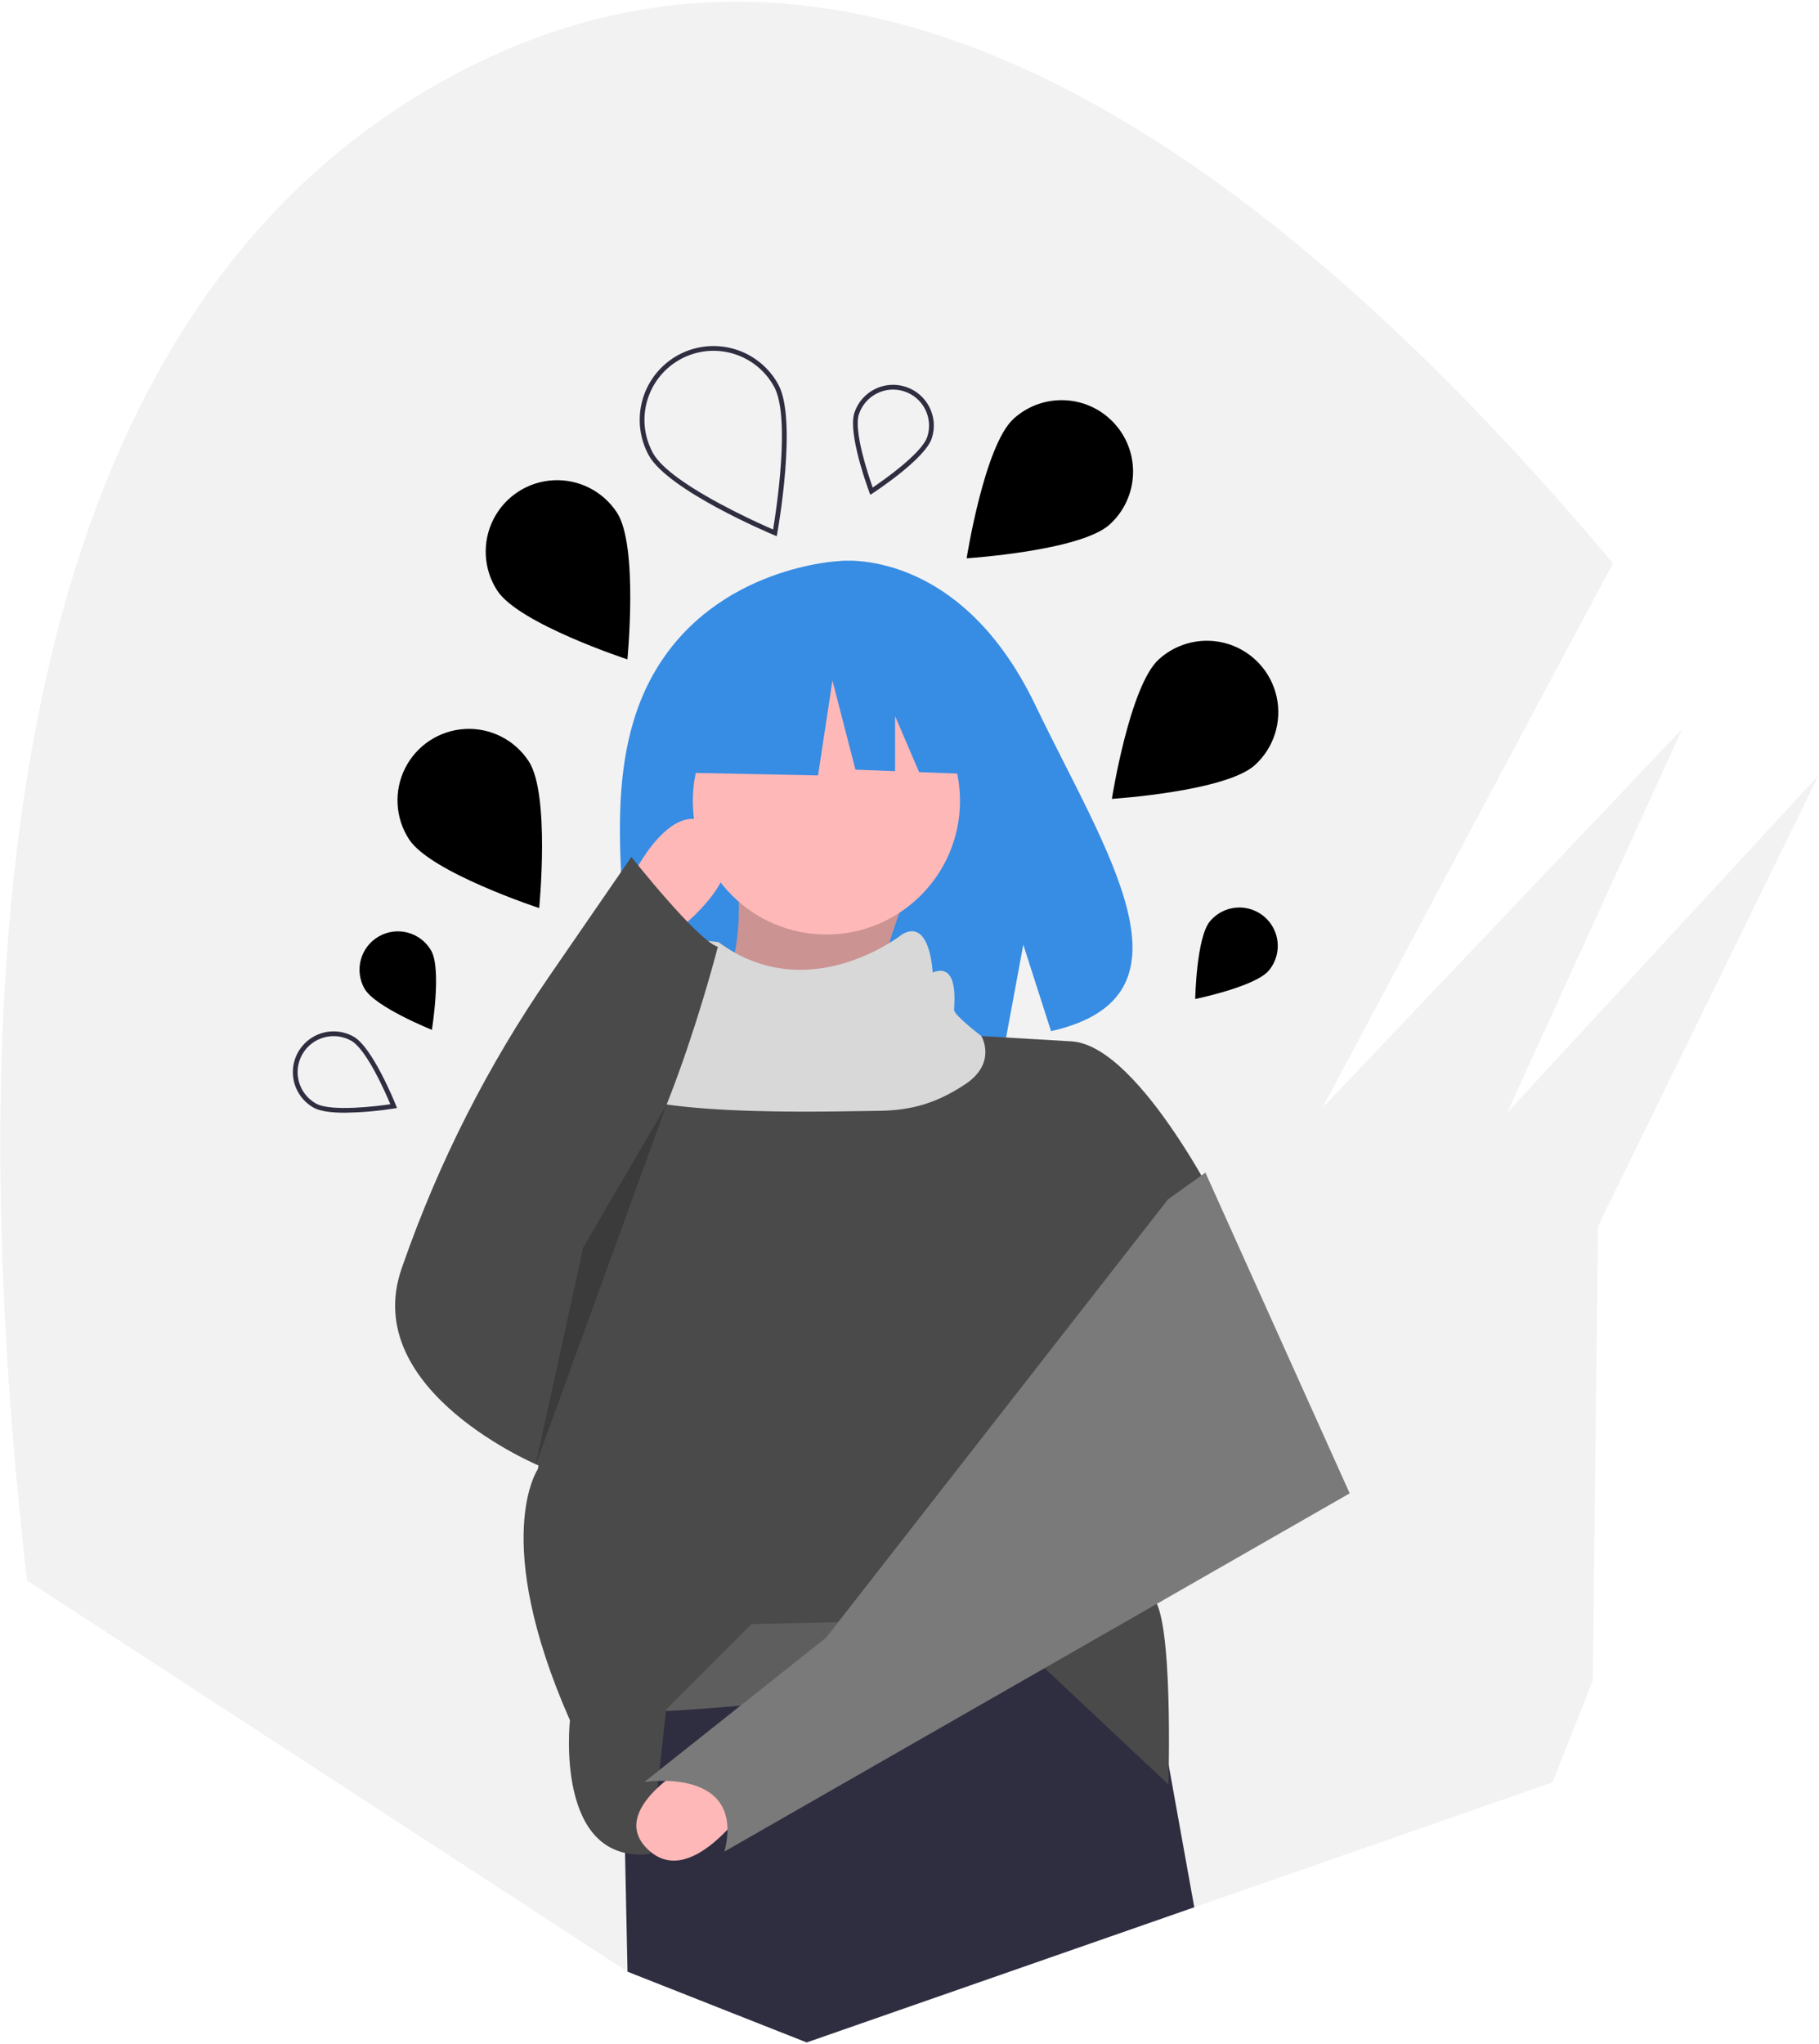 <?xml version="1.0" encoding="UTF-8"?>
<svg width="764px" height="858px" viewBox="0 0 764 858" version="1.1" xmlns="http://www.w3.org/2000/svg" xmlns:xlink="http://www.w3.org/1999/xlink">
    <!-- Generator: Sketch 52.1 (67048) - http://www.bohemiancoding.com/sketch -->
    <title>Group 4</title>
    <desc>Created with Sketch.</desc>
    <g id="Page-1" stroke="none" stroke-width="1" fill="none" fill-rule="evenodd">
        <g id="Group-4">
            <path d="M500.347,827.76 L425.087,857.47 L262.297,800.72 L123.367,752.29 L111.827,748.27 L94.917,705.43 L92.75,514.812 L0.128,325.54 L130.907,467.154 L57.345,306 L208.517,465.163 L86.427,236.45 C271.969,15.95 438.673,-49.867 586.537,39 C734.402,127.867 789.749,336.039 752.579,663.516 L500.347,827.76 Z" id="Path" fill="#F2F2F2" transform="translate(381.954, 429.089) scale(-1, 1) translate(-381.954, -429.089) "></path>
            <path d="M460.691,281.444 C434.731,237.58 383.372,235.535 383.372,235.535 C383.372,235.535 333.325,229.136 301.22,295.941 C271.296,358.209 229.997,418.33 294.572,432.907 L306.236,396.603 L313.459,435.61 C322.653,436.271 331.877,436.429 341.088,436.082 C410.242,433.849 476.101,436.735 473.98,411.92 C471.161,378.931 485.67,323.65 460.691,281.444 Z" id="Path" fill="#378CE3" transform="translate(368.013, 335.815) scale(-1, 1) translate(-368.013, -335.815) "></path>
            <path d="M292.119,373.247 C301.064,393.034 306.705,416.62 310.073,442.819 L381.888,438.33 C365.378,414.934 359.896,388.08 366.179,357.538 L292.119,373.247 Z" id="Path" fill="#FFB8B8" transform="translate(337.004, 400.178) scale(-1, 1) translate(-337.004, -400.178) "></path>
            <path d="M292.119,373.247 C301.064,393.034 306.705,416.62 310.073,442.819 L381.888,438.33 C365.378,414.934 359.896,388.08 366.179,357.538 L292.119,373.247 Z" id="Path" fill="#000000" opacity="0.2" transform="translate(337.004, 400.178) scale(-1, 1) translate(-337.004, -400.178) "></path>
            <polygon id="Path" fill="#2F2E41" transform="translate(381.155, 751.135) scale(-1, 1) translate(-381.155, -751.135) " points="501.61 691.93 501.03 719.13 499.79 777.9 498.75 827.76 423.49 857.47 260.7 800.72 271.41 741.25 280.06 693.23 283.92 671.73 479.17 644.8"></polygon>
            <path d="M482.251,691.929 L481.667,719.129 C412.589,717.356 305.517,700.682 260.7,693.231 L264.56,671.731 L459.808,644.8 L482.251,691.929 Z" id="Path" fill="#5F5E5E" transform="translate(371.475, 681.965) scale(-1, 1) translate(-371.475, -681.965) "></path>
            <circle id="Oval" fill="#FFB8B8" transform="translate(347.103, 336.218) scale(-1, 1) translate(-347.103, -336.218) " cx="347.103" cy="336.218" r="56.106"></circle>
            <path d="M495.946,722.226 C495.946,722.226 502.678,782.821 462.282,778.332 L455.549,717.738 L419.642,681.83 L318.651,679.586 L244.591,749.157 C244.591,749.157 242.347,677.342 251.324,670.609 C260.301,663.876 280.499,648.167 280.499,648.167 L280.499,636.945 L219.905,513.512 C219.905,513.512 255.812,439.452 284.987,437.208 L323.139,434.964 C323.139,434.964 336.605,428.231 336.605,425.987 C336.605,423.743 334.361,405.789 345.582,410.277 C345.582,410.277 346.592,387.251 358.419,394.276 C358.419,394.276 395.651,423.451 433.444,395.555 C433.444,395.555 451.061,392.323 448.817,401.3 C446.573,410.277 448.817,417.01 453.305,417.01 C457.794,417.01 477.992,423.743 477.992,428.231 C477.992,429.196 479.451,438.487 481.74,452.469 L481.74,452.491 C490.066,503.458 509.411,616.747 509.411,616.747 C509.411,616.747 529.609,645.922 495.946,722.226 Z" id="Path" fill="#4A4A4A" transform="translate(367.663, 585.756) scale(-1, 1) translate(-367.663, -585.756) "></path>
            <path d="M413.869,452.469 L413.869,452.491 C410.884,470.041 313.619,466.383 300.153,466.383 C286.688,466.383 275.467,464.139 262.001,455.162 C248.536,446.185 255.269,434.964 255.269,434.964 C255.269,434.964 266.734,426.231 266.734,423.987 C266.734,421.743 264.49,403.789 275.711,408.277 C275.711,408.277 276.721,385.251 288.548,392.276 C288.548,392.276 327.78,423.451 365.573,395.555 C365.573,395.555 383.19,392.323 380.946,401.3 C378.702,410.277 380.946,417.01 385.434,417.01 C389.923,417.01 410.121,423.743 410.121,428.231 C410.121,429.196 411.58,438.487 413.869,452.469 Z" id="Path" fill="#D8D8D8" transform="translate(333.727, 428.821) scale(-1, 1) translate(-333.727, -428.821) "></path>
            <path d="M305.9,368.759 C305.9,368.759 287.946,330.607 269.992,348.561 C252.038,366.515 290.19,393.446 290.19,393.446 L305.9,368.759 Z" id="Path" fill="#FFB8B8" transform="translate(285.544, 368.601) scale(-1, 1) translate(-285.544, -368.601) "></path>
            <path d="M202.255,359.782 C202.255,359.782 174.531,394.818 165.95,397.498 C165.95,397.498 191.034,496.68 222.453,523.611 L240.407,615.625 C240.407,615.625 316.711,584.206 298.757,532.588 C298.577,532.072 298.399,531.559 298.221,531.049 C283.23,488.063 262.541,447.281 236.708,409.795 L202.255,359.782 Z" id="Path" fill="#4A4A4A" transform="translate(233.721, 487.704) scale(-1, 1) translate(-233.721, -487.704) "></path>
            <polygon id="Path" fill="#000000" opacity="0.2" transform="translate(252.398, 539.661) scale(-1, 1) translate(-252.398, -539.661) " points="224.792 463.697 280.003 615.625 259.805 523.611"></polygon>
            <g id="Group-3" transform="translate(417, 637) scale(-1, 1) translate(-417, -637) translate(267, 492)">
                <path d="M274.271,247.983 C274.271,247.983 237.102,267.893 255.963,284.891 C274.824,301.889 299.739,262.391 299.739,262.391 L274.271,247.983 Z" id="Path" fill="#FFB8B8" transform="translate(275.181, 268.561) scale(-1, 1) translate(-275.181, -268.561) "></path>
                <path d="M235.761,0.291 L220.052,11.512 L76.421,195.54 L0.116,256.134 C0.116,256.134 42.757,249.402 33.78,285.309 L296.356,134.945 L235.761,0.291 Z" id="Path" fill="#7A7A7A" transform="translate(148.236, 142.8) scale(-1, 1) translate(-148.236, -142.8) "></path>
            </g>
            <polygon id="Path" fill="#378CE3" transform="translate(353.258, 288.089) scale(-1, 1) translate(-353.258, -288.089) " points="419.704 277.215 368.963 250.637 298.893 261.51 284.396 325.54 320.484 324.152 330.566 300.628 330.566 323.764 347.217 323.123 356.882 285.672 362.923 325.54 422.12 324.332"></polygon>
            <path d="M222.082,367.618 C216.227,376.599 206.025,381.774 195.321,381.191 C184.616,380.609 175.035,374.359 170.19,364.796 C165.344,355.233 165.969,343.811 171.831,334.834 C180.884,320.957 226.462,306 226.462,306 C226.462,306 231.135,353.742 222.082,367.618 Z" id="Path" fill="#000000" transform="translate(197.309, 343.618) scale(1, -1) translate(-197.309, -343.618) "></path>
            <path d="M259.132,263.208 C253.277,272.189 243.075,277.363 232.371,276.781 C221.666,276.198 212.085,269.948 207.24,260.385 C202.394,250.822 203.019,239.4 208.881,230.423 C217.934,216.547 263.512,201.589 263.512,201.589 C263.512,201.589 268.185,249.331 259.132,263.208 Z" id="Path" fill="#000000" transform="translate(234.359, 239.207) scale(1, -1) translate(-234.359, -239.207) "></path>
            <path d="M298.052,212.462 C283.555,212.485 270.978,202.458 267.771,188.321 C264.564,174.183 271.583,159.711 284.671,153.477 C299.771,146.281 345.062,156.814 346.983,157.266 L348.198,157.552 L347.655,158.675 C346.795,160.451 326.437,202.256 311.335,209.45 C307.188,211.432 302.649,212.461 298.052,212.462 Z M300.575,152.971 C294.432,152.971 289.049,153.606 285.532,155.282 C271.072,162.17 264.934,179.476 271.822,193.936 C278.71,208.395 296.015,214.533 310.475,207.646 C323.612,201.387 341.884,165.768 345.295,158.935 C339.836,157.722 317.371,152.971 300.575,152.971 Z" id="Shape" fill="#2F2E41" fill-rule="nonzero" transform="translate(307.599, 181.716) scale(1, -1) rotate(-36) translate(-307.599, -181.716) "></path>
            <path d="M527.116,283.216 C535.036,290.437 538.501,301.335 536.207,311.805 C533.913,322.275 526.208,330.725 515.994,333.973 C505.78,337.221 494.609,334.773 486.689,327.552 C474.446,316.389 467,269 467,269 C467,269 514.873,272.052 527.116,283.216 Z" id="Path" fill="#000000" transform="translate(501.952, 302.192) scale(1, -1) translate(-501.952, -302.192) "></path>
            <path d="M466.116,182.216 C478.359,193.379 479.234,212.354 468.071,224.597 C456.907,236.84 437.932,237.715 425.689,226.552 C413.446,215.389 406,168 406,168 C406,168 453.873,171.052 466.116,182.216 Z" id="Path" fill="#000000" transform="translate(440.951, 201.192) scale(1, -1) translate(-440.951, -201.192) "></path>
            <path d="M382.155,202.071 C372.142,202.071 352.995,192.589 352.117,192.151 L351,191.594 L351.787,190.625 C352.459,189.798 368.352,170.327 377.291,168.391 C386.529,166.391 395.64,172.259 397.639,181.497 C399.639,190.735 393.771,199.846 384.533,201.846 C383.751,202.004 382.954,202.08 382.155,202.071 Z M354.148,190.913 C358.864,193.164 376.925,201.448 384.11,199.891 C392.264,198.12 397.44,190.077 395.675,181.922 C393.909,173.767 385.87,168.586 377.714,170.346 C370.526,171.902 357.511,186.913 354.148,190.913 Z" id="Shape" fill="#2F2E41" fill-rule="nonzero" transform="translate(374.515, 185.036) scale(-1, 1) rotate(-96) translate(-374.515, -185.036) "></path>
            <path d="M153.018,399.17 C157.405,391.432 167.232,388.712 174.973,393.093 C182.715,397.473 185.442,407.298 181.067,415.043 C176.684,422.789 152.757,432.351 152.757,432.351 C152.757,432.351 148.635,406.916 153.018,399.17 Z" id="Path" fill="#000000" transform="translate(167.077, 411.676) scale(-1, 1) translate(-167.077, -411.676) "></path>
            <path d="M144.839,467.154 C137.937,467.043 131.051,466.45 124.232,465.377 L123,465.177 L123.464,464.019 C123.86,463.029 133.257,439.717 141.219,435.216 C146.541,432.207 153.065,432.266 158.332,435.371 C163.6,438.475 166.811,444.155 166.755,450.269 C166.7,456.383 163.388,462.003 158.065,465.012 C155.205,466.629 150.167,467.154 144.839,467.154 Z M125.804,463.591 C130.975,464.34 150.68,466.889 157.081,463.272 C164.347,459.164 166.908,449.942 162.8,442.676 C158.691,435.409 149.47,432.848 142.203,436.957 C135.803,440.575 127.828,458.774 125.804,463.591 Z" id="Shape" fill="#2F2E41" fill-rule="nonzero" transform="translate(144.878, 450.077) scale(-1, 1) translate(-144.878, -450.077) "></path>
            <path d="M508.176,386.804 C511.86,382.38 517.624,380.257 523.297,381.235 C528.971,382.213 533.692,386.143 535.681,391.546 C537.671,396.948 536.628,403.002 532.944,407.426 C527.249,414.265 502,419.406 502,419.406 C502,419.406 502.481,393.643 508.176,386.804 Z" id="Path" fill="#000000"></path>
        </g>
    </g>
</svg>